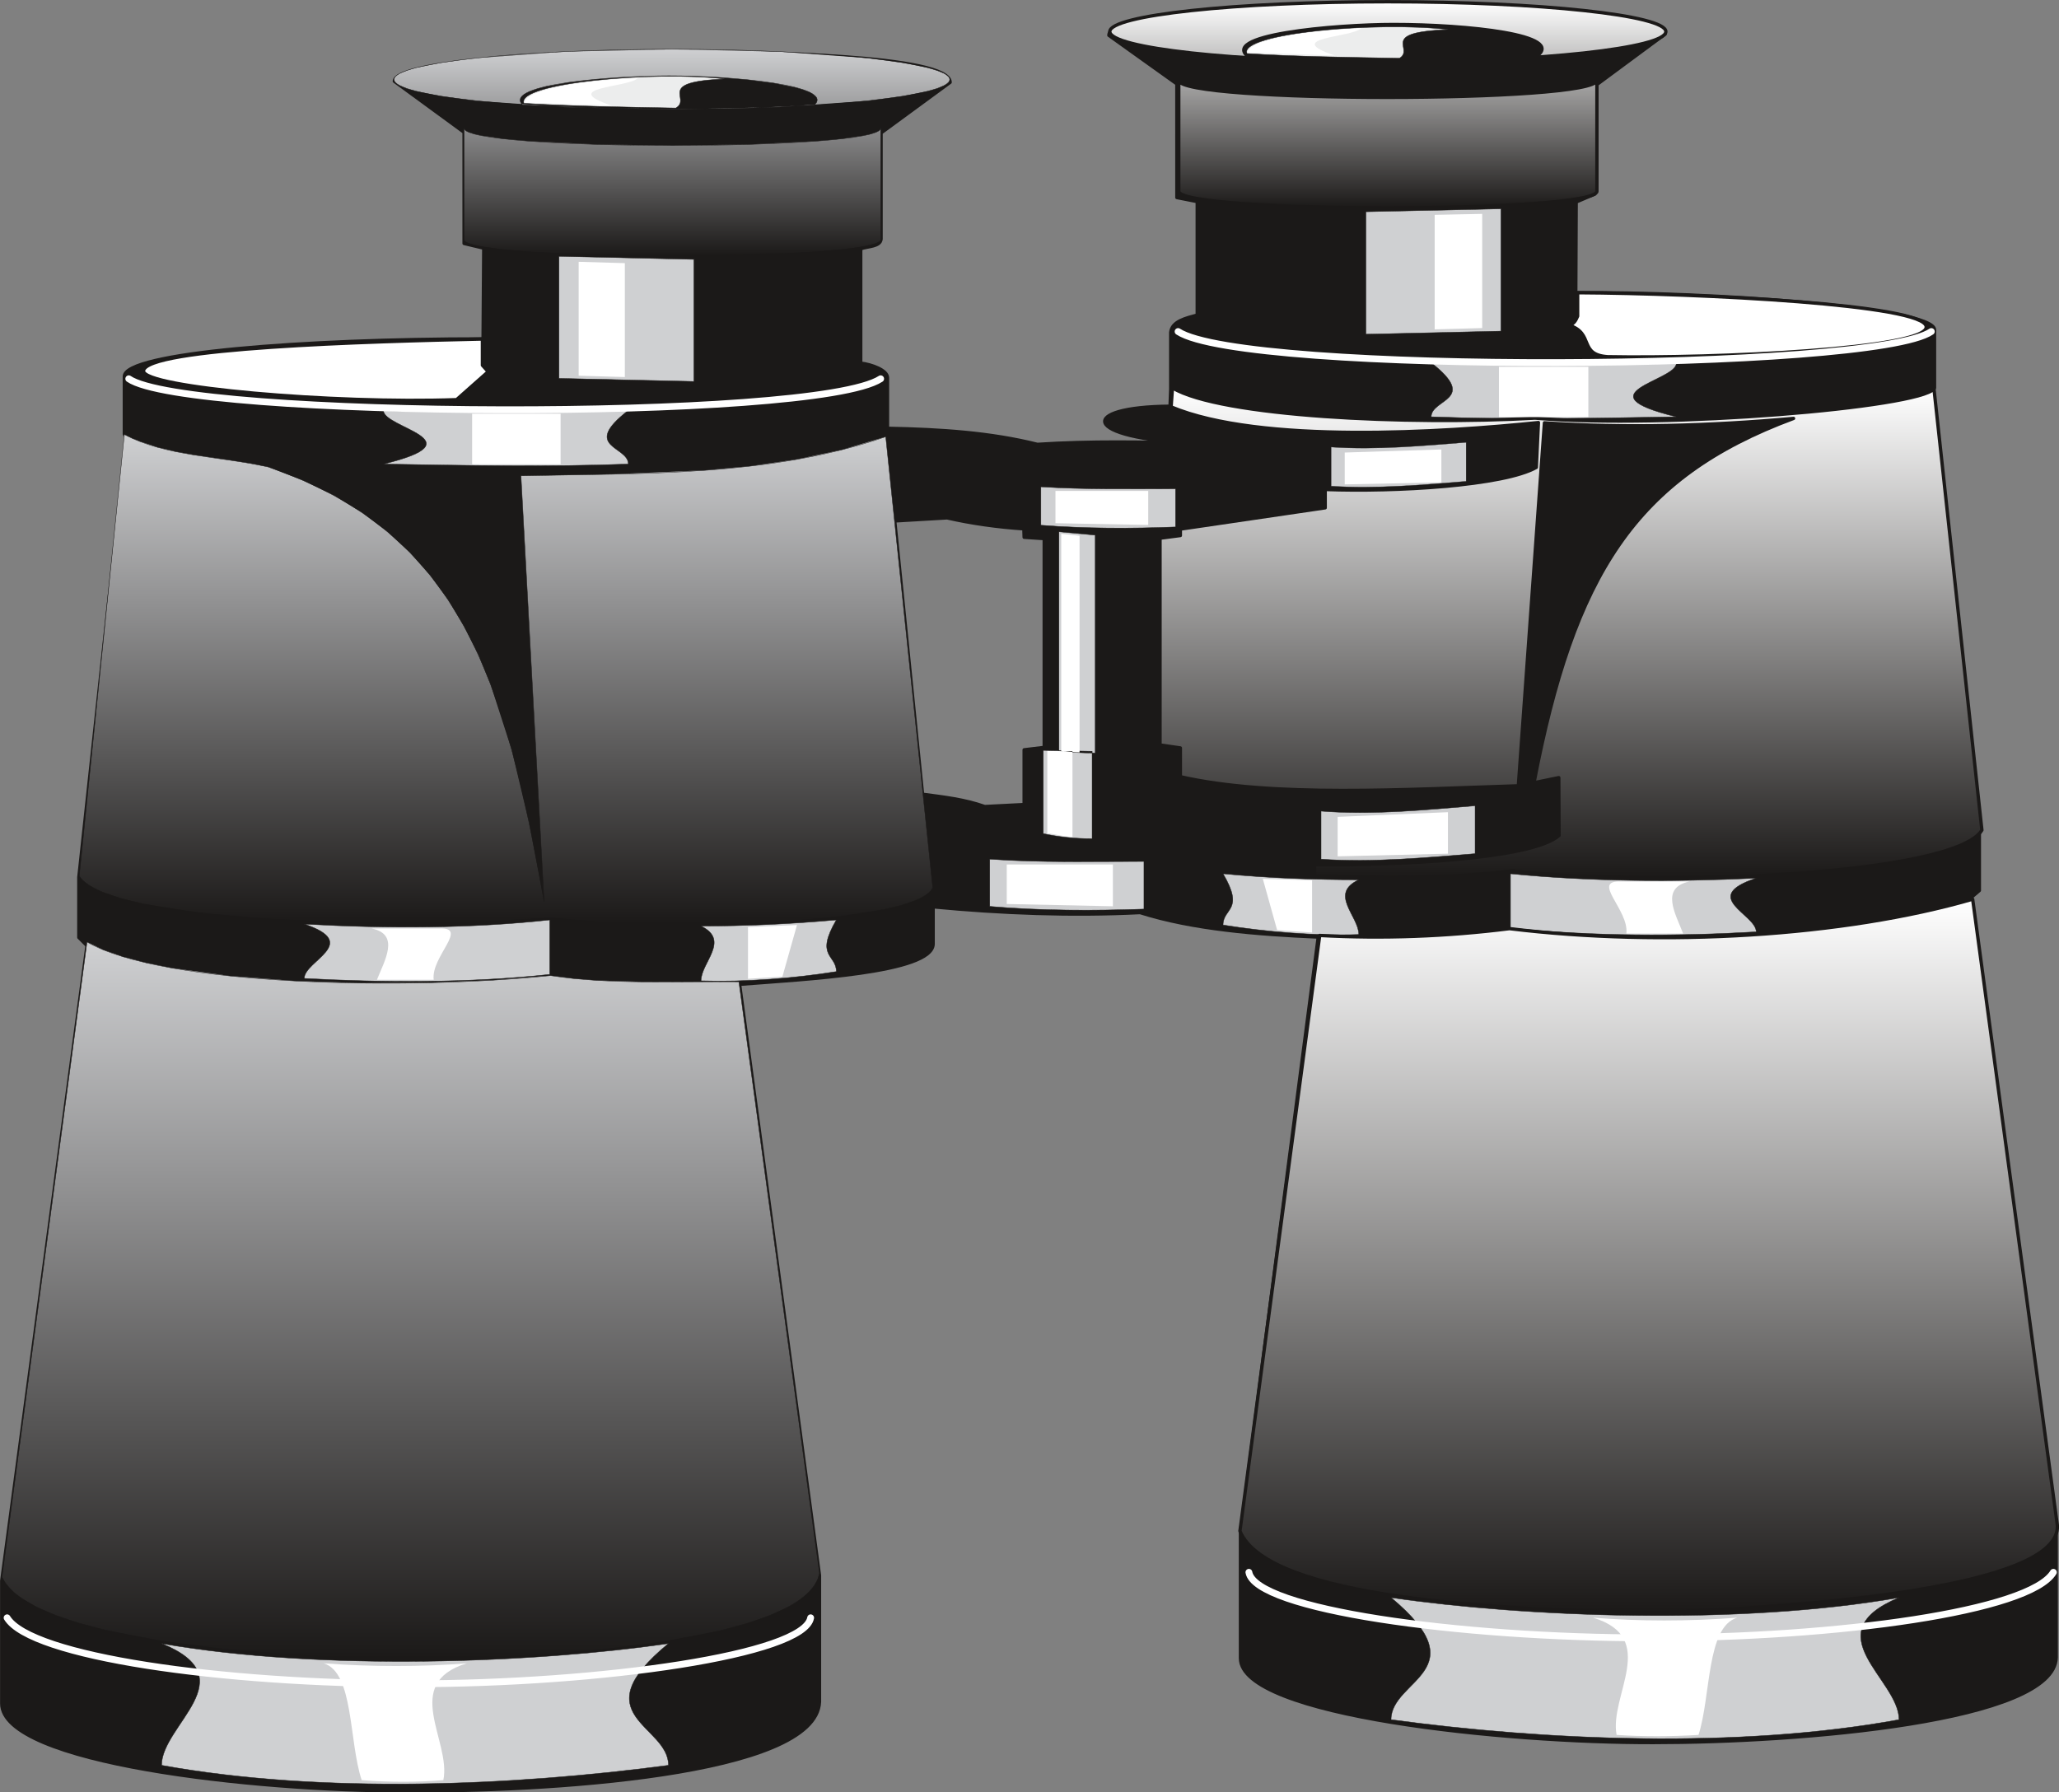 <svg xmlns="http://www.w3.org/2000/svg" xml:space="preserve" width="581.367" height="506.117" fill-rule="evenodd" stroke-linejoin="round" stroke-width="28.222" preserveAspectRatio="xMidYMid" version="1.2" viewBox="0 0 15382 13391"><rect x="0" y="0" width="15382" height="13391" fill="#808080" stroke="none"/><defs class="ClipPathGroup"><clipPath id="a" clipPathUnits="userSpaceOnUse"><path d="M0 0h15382v13391H0z"/></clipPath></defs><g class="SlideGroup"><g class="Slide" clip-path="url(#a)"><g class="Page"><g class="com.sun.star.drawing.ClosedBezierShape"><path fill="none" d="M0 16h15375v13378H0z" class="BoundingBox"/><path fill="#1B1918" d="M3012 13380c-1102 0-2999-203-2999-653v-917l637-4745-61-61v-450l356-3285-16-26v-431c0-176 1331-280 2680-280l5-678-147-35V988l-521-381c0-147 1215-221 1965-221 774 0 2187 23 2187 229l-516 378v793c-5 58-99 53-152 73v854c83 10 200 53 200 109v378c404 8 772 33 1120 120 399-26 793-18 1181-8-856-38-881-272-190-277l5-127v-424c8-84 114-107 198-130v-848l-152-30V627l-508-363c0-201 1422-229 2123-234 734-9 2033 66 2033 224l-526 389v807l-139 59-3 678c976-8 2680 107 2680 277v434l-10 18 345 3298v439l-63 54 637 4730v947c-13 480-1910 635-3010 635-1098 3-3084-195-3084-630v-942l581-4446c-459-20-937-58-1331-183-513 26-1044 5-1546-43v279c-6 216-963 262-1446 300l597 4416v945c-23 556-2065 673-3110 665Zm0 0Zm3880-7446c157 21 312 38 465 92l294-15v-409l150-18V4024l-150-10-2-63c-198-13-394-41-574-82l-391 23 208 2042Z"/><path fill="none" stroke="#1B1918" stroke-linecap="round" stroke-width="25" d="M3012 13380c-1102 0-2999-203-2999-653v-917l637-4745-61-61v-450l356-3285-16-26v-431c0-176 1331-280 2680-280l5-678-147-35V988l-521-381c0-147 1215-221 1965-221 774 0 2187 23 2187 229l-516 378v793c-5 58-99 53-152 73v854c83 10 200 53 200 109v378c404 8 772 33 1120 120 399-26 793-18 1181-8-856-38-881-272-190-277l5-127v-424c8-84 114-107 198-130v-848l-152-30V627l-508-363c0-201 1422-229 2123-234 734-9 2033 66 2033 224l-526 389v807l-139 59-3 678c976-8 2680 107 2680 277v434l-10 18 345 3298v439l-63 54 637 4730v947c-13 480-1910 635-3010 635-1098 3-3084-195-3084-630v-942l581-4446c-459-20-937-58-1331-183-513 26-1044 5-1546-43v279c-6 216-963 262-1446 300l597 4416v945c-23 556-2065 673-3110 665Z"/><path fill="none" stroke="#1B1918" stroke-linecap="round" stroke-width="25" d="M6892 5934c157 21 312 38 465 92l294-15v-409l150-18V4024l-150-10-2-63c-198-13-394-41-574-82l-391 23 208 2042Z"/></g><g class="com.sun.star.drawing.ClosedBezierShape"><path fill="none" d="M1205 1558h12985v11774H1205z" class="BoundingBox"/><path fill="#CFD0D2" d="M1207 12279c1191 209 2801 145 3787 0-658 541 0 607 0 910-1148 152-2581 218-3787 0 0-303 640-651 0-910Zm0 0Zm4030-5360c221 107 0 272 0 409 336 10 689-18 1011-69 0-129-162-109 0-386-345 31-685 46-1011 46Zm0 0Zm-1130 361v-407c-584 64-1209 66-1834 31 430 144 0 274 0 406 564 31 1232 36 1834-30Zm0 0Zm587-4214c-610 20-1212 15-1829 2 0 130 719 224 0 399 607 10 1219 23 1829 0 0-135-358-124 0-401Zm0 0Zm-518-1151v912l1008 23v-912l-1008-23Zm0 0Zm7037-355v914l-1009 23v-915l1009-22Zm0 0Zm2974 10376c-1194 211-2809 145-3795 0 658 549 0 610 0 912 1146 155 2586 221 3795 0 0-302-643-645 0-912Zm0 0ZM9869 6419v-359c383 31 792-10 1151-40v358c-348 28-768 68-1151 41Zm0 0Zm1415 513v-404c586 58 1209 63 1836 33-429 142 0 269 0 401-564 33-1232 36-1836-30Zm0 0Zm-1133-359c-226 105 0 272 0 409-338 11-691-20-1014-71 0-129 163-106 0-383 346 33 686 45 1014 45Zm0 0Zm-2757 199v-353c382 27 758 17 1152 17v356c-376 13-770 13-1152-20Zm0 0Zm400-544v-622l365 7v653c-127 0-256-13-365-38Zm0 0Zm117-617V3973l271 25v1628c-94 0-183-5-271-15Zm0 0Zm-135-1687v-287c330 21 660 15 1006 15v285c-325 13-676 13-1006-13Zm0 0Zm2916-1214c609 23 1214 20 1831 5 0 130-721 224 0 399-607 10-1222 23-1831 0 0-135 358-124 0-404Z"/><path fill="none" stroke="#1B1918" stroke-linecap="round" stroke-width="3" d="M1207 12279c1191 209 2801 145 3787 0-658 541 0 607 0 910-1148 152-2581 218-3787 0 0-303 640-651 0-910Zm4030-5360c221 107 0 272 0 409 336 10 689-18 1011-69 0-129-162-109 0-386-345 31-685 46-1011 46Zm-1130 361v-407c-584 64-1209 66-1834 31 430 144 0 274 0 406 564 31 1232 36 1834-30Zm587-4214c-610 20-1212 15-1829 2 0 130 719 224 0 399 607 10 1219 23 1829 0 0-135-358-124 0-401Zm-518-1151v912l1008 23v-912l-1008-23Zm7037-355v914l-1009 23v-915l1009-22Zm2974 10376c-1194 211-2809 145-3795 0 658 549 0 610 0 912 1146 155 2586 221 3795 0 0-302-643-645 0-912ZM9869 6419v-359c383 31 792-10 1151-40v358c-348 28-768 68-1151 41Zm1415 513v-404c586 58 1209 63 1836 33-429 142 0 269 0 401-564 33-1232 36-1836-30Zm-1133-359c-226 105 0 272 0 409-338 11-691-20-1014-71 0-129 163-106 0-383 346 33 686 45 1014 45Zm-2757 199v-353c382 27 758 17 1152 17v356c-376 13-770 13-1152-20Zm400-544v-622l365 7v653c-127 0-256-13-365-38Z"/><path fill="none" stroke="#1B1918" stroke-linecap="round" stroke-width="3" d="M7911 5611V3973l271 25v1628c-94 0-183-5-271-15Zm-135-1687v-287c330 21 660 15 1006 15v285c-325 13-676 13-1006-13Zm2916-1214c609 23 1214 20 1831 5 0 130-721 224 0 399-607 10-1222 23-1831 0 0-135 358-124 0-404Z"/></g><g class="com.sun.star.drawing.ClosedBezierShape"><path fill="none" d="M2942 366h4156v1548H2942z" class="BoundingBox"/><defs><linearGradient id="b" x1="5019" x2="5019" y1="1910" y2="367" gradientUnits="userSpaceOnUse"><stop offset="0" style="stop-color:#1b1918"/><stop offset="1" style="stop-color:#cfd0d2"/></linearGradient></defs><path d="M3467 1789V958l1 4 2 4 7 8 11 7 15 7 43 14 57 12 154 23 199 18 499 24 571 8 570-8 498-24 198-18 154-23 56-12 42-14 15-7 11-7 7-8 1-4 1-4v831l-1 4-1 4-7 7-11 7-15 7-42 13-57 11-153 21-199 18-499 23-571 7-571-7-499-23-199-18-153-21-57-11-42-13-15-7-11-7-7-7-1-4-1-4ZM5020 368l804 18 660 48 255 34 192 38 70 21 52 21 18 12 13 11 5 6 3 5 2 6 1 6-1 6-2 6-3 5-5 6-13 11-18 11-52 22-70 20-192 38-255 34-660 47-804 18-804-18-660-47-255-34-193-38-70-20-51-22-19-11-13-11-5-6-3-5-2-6-1-6 1-6 2-6 3-5 5-6 13-11 19-12 51-21 70-21 193-38 255-34 660-48 804-18ZM3904 785l-11-15-4-7-2-7-1-7 1-7 1-6 3-7 5-6 5-6 14-12 19-11 23-11 56-20 69-18 169-30 193-22 201-15 353-12 188 3 202 10 202 17 187 24 157 31 63 18 50 19 20 11 15 11 12 11 5 6 3 6 2 6 1 6-1 7-1 6-3 7-4 6-12 14-549 25-547 5-544-9-540-21Z" style="fill:url(#b)"/><path fill="none" stroke="#1B1918" stroke-linecap="round" stroke-width="3" d="M3467 1789V958c7 172 3112 172 3112 0v831c0 163-3112 163-3112 0ZM5020 368c1138 0 2075 101 2075 226 0 124-937 224-2075 224-1137 0-2076-100-2076-224 0-125 939-226 2076-226Z"/><path fill="none" stroke="#1B1918" stroke-linecap="round" stroke-width="3" d="M3904 785c-153-161 713-219 1094-219 471 0 1243 71 1086 219-732 48-1464 33-2180 0Z"/></g><g class="com.sun.star.drawing.ClosedBezierShape"><path fill="none" d="M3910 199h6912v611H3910z" class="BoundingBox"/><path fill="#ECEDED" d="M3914 772c361 22 757 28 1135 35 122-71-162-196 366-217-531-63-1559 31-1501 182Zm0 0Zm5401-372c363 23 759 28 1140 35 117-71-165-194 364-214-531-63-1560 28-1504 179Z"/><path fill="none" stroke="#1B1918" stroke-linecap="round" stroke-width="3" d="M3914 772c361 22 757 28 1135 35 122-71-162-196 366-217-531-63-1559 31-1501 182Zm5401-372c363 23 759 28 1140 35 117-71-165-194 364-214-531-63-1560 28-1504 179Z"/></g><g class="com.sun.star.drawing.ClosedBezierShape"><path fill="none" d="M590 3244h6381v3664H590z" class="BoundingBox"/><defs><linearGradient id="c" x1="3780" x2="3780" y1="6902" y2="3245" gradientUnits="userSpaceOnUse"><stop offset="0" style="stop-color:#1b1918"/><stop offset="1" style="stop-color:#cfd0d2"/></linearGradient></defs><path d="M929 3246 592 6546l27 32 38 30 47 28 57 27 140 48 172 42 422 67 499 44 543 23 557 6 536-11 483-26 373 31 432 16h458l453-18 417-35 350-54 140-33 111-39 44-21 35-23 26-23 9-12 7-13-351-3369-329 98-336 71-341 50-344 32-691 29-684 12 173 3184-113-594-129-542-158-489-93-225-106-210-119-198-134-183-151-170-169-156-188-142-210-128-233-113-258-100-136-27-139-22-280-41-138-25-134-32-127-42-62-25-59-29Z" style="fill:url(#c)"/><path fill="none" stroke="#1B1918" stroke-linecap="round" stroke-width="3" d="M929 3246 592 6546c233 348 2331 396 3521 310 891 104 2733 48 2855-224l-351-3369c-868 300-1823 272-2725 292l173 3184c-291-1654-619-2757-2061-3250-358-81-765-78-1075-243Z"/></g><g class="com.sun.star.drawing.ClosedBezierShape"><path fill="none" d="M13 7036h6112v5358H13z" class="BoundingBox"/><defs><linearGradient id="d" x1="3068" x2="3068" y1="12390" y2="7037" gradientUnits="userSpaceOnUse"><stop offset="0" style="stop-color:#1b1918"/><stop offset="1" style="stop-color:#cfd0d2"/></linearGradient></defs><path d="M650 7038 15 11782l24 42 32 40 40 39 48 36 118 69 144 62 167 56 188 50 423 82 469 61 488 41 483 24 455 7 420-6 472-21 491-39 480-61 436-84 191-53 169-59 142-66 60-36 52-39 43-40 34-42 24-44 14-47-602-4419-711 1-353-11-173-14-170-22-428 34-478 19-502 3-503-16-482-37-434-59-193-39-172-45-149-52-122-59Z" style="fill:url(#d)"/><path fill="none" stroke="#1B1918" stroke-linecap="round" stroke-width="3" d="M650 7038 15 11782c205 457 1927 609 3079 609 1024 3 2934-129 3028-637l-602-4419c-468-5-958 23-1407-46-1056 109-2887 81-3463-251Z"/></g><g class="com.sun.star.drawing.ClosedBezierShape"><path fill="none" d="M3919 211h6250v579H3919z" class="BoundingBox"/><path fill="#FFF" d="m9320 392 652 23c-404-136 130-133 196-204-295 10-828 68-848 181Zm0 0ZM3919 766l650 23c-407-137 127-135 193-204-290 8-826 67-843 181Z"/></g><g class="com.sun.star.drawing.ClosedBezierShape"><path fill="none" d="M9943 3303h1012v339H9943z" class="BoundingBox"/><path fill="#CFD0D2" d="M9944 3632v-292c340 23 696-10 1009-35v291c-305 25-669 58-1009 36Z"/><path fill="none" stroke="#1B1918" stroke-linecap="round" stroke-width="2" d="M9944 3632v-292c340 23 696-10 1009-35v291c-305 25-669 58-1009 36Z"/></g><g class="com.sun.star.drawing.ClosedBezierShape"><path fill="none" d="M9250 6705h6134v5357H9250z" class="BoundingBox"/><defs><linearGradient id="e" x1="12316" x2="12316" y1="12048" y2="6718" gradientUnits="userSpaceOnUse"><stop offset="0" style="stop-color:#1b1918"/><stop offset="1" style="stop-color:#fff"/></linearGradient></defs><path d="m9859 6989 354 11 355-5 355-20 354-37 438 42 451 22 456 1 454-18 446-38 430-57 407-77 378-95 633 4680v22l-4 21-14 41-25 39-35 38-44 35-53 34-131 63-160 57-185 51-430 85-483 64-504 47-940 53-943-32-491-36-470-53-426-77-189-49-169-55-145-64-119-72-49-39-41-42-33-44-24-46 596-4450Z" style="fill:url(#e)"/><path fill="none" stroke="#1B1918" stroke-linecap="round" stroke-width="25" d="M9859 6989c470 26 948 8 1418-51 1146 140 2498 59 3460-220l633 4680c20 468-1900 610-3008 650-1159-20-2886-101-3099-609l596-4450Z"/></g><g class="com.sun.star.drawing.ClosedBezierShape"><path fill="none" d="M8653 2885h6167v3688H8653z" class="BoundingBox"/><defs><linearGradient id="f" x1="11736" x2="11736" y1="6558" y2="2897" gradientUnits="userSpaceOnUse"><stop offset="0" style="stop-color:#1b1918"/><stop offset="1" style="stop-color:#fff"/></linearGradient></defs><path d="m8759 2898 79 39 101 35 122 31 139 28 323 47 368 34 396 20 407 9 773-17 409 20h460l951-47 429-40 357-47 142-26 113-26 78-27 26-13 9-6 7-7 358 3297-25 31-35 29-47 28-56 27-141 49-174 43-430 70-508 48-551 27-556 5-525-16-459-37-366 33-371 15-372 1-369-13v-81l519-7 552-34 253-29 220-39 92-23 80-26 63-29 26-16 21-16-2-432-185 38 120-544 142-473 81-213 88-196 98-183 107-168 118-156 128-143 141-132 154-121 168-111 182-102 198-94 214-86-469 35-469 18h-465l-458-20-195 2712-1318 35-326-6-314-16-295-32-272-49v-215l-152-22V4021l152-20v-48l1082-159v-137l435 2 232-9 229-17 215-23 192-32 84-18 75-21 63-22 52-25 16-335-631 52-370 17-384 5-383-12-365-33-171-25-160-33-147-40-133-48 10-142Z" style="fill:url(#f)"/><path fill="none" stroke="#1B1918" stroke-linecap="round" stroke-width="25" d="M8759 2898c359 215 1758 279 2708 226 994 81 2866-79 2981-219l358 3297c-201 337-2406 429-3507 304-482 56-990 61-1478 36v-81c620 5 1626-41 1826-219l-2-432-185 38c298-1550 752-2282 1939-2722-623 56-1258 74-1861 33l-195 2712c-836 26-1837 89-2525-68v-215l-152-22V4021l152-20v-48l1082-159v-137c528 20 1336-28 1577-165l16-335c-702 73-2078 162-2744-117l10-142Z"/></g><g class="com.sun.star.drawing.ClosedBezierShape"><path fill="none" d="M1059 2174h13345v831H1059z" class="BoundingBox"/><path fill="#FFF" d="M11725 2431c186 61 66 219 285 234 792 15 2398-58 2380-224-8-166-1687-249-2604-254v175c-15 34-25 54-61 69Zm0 0Zm-8121 102v196l43 48-236 209c-917 33-2339-91-2339-214 7-173 1691-221 2532-239Z"/><path fill="none" stroke="#1B1918" stroke-linecap="round" stroke-width="25" d="M11725 2431c186 61 66 219 285 234 792 15 2398-58 2380-224-8-166-1687-249-2604-254v175c-15 34-25 54-61 69Zm-8121 102v196l43 48-236 209c-917 33-2339-91-2339-214 7-173 1691-221 2532-239Z"/></g><g class="com.sun.star.drawing.ClosedBezierShape"><path fill="none" d="M8278 0h4181v1567H8278z" class="BoundingBox"/><defs><linearGradient id="g" x1="10368" x2="10368" y1="1553" y2="13" gradientUnits="userSpaceOnUse"><stop offset="0" style="stop-color:#1b1918"/><stop offset="1" style="stop-color:#fff"/></linearGradient></defs><path d="m9346 438-23-16-17-16-6-8-4-7-3-8-1-7v-7l2-7 3-7 4-6 13-13 17-13 22-11 27-12 64-20 77-19 89-17 199-27 214-19 206-11 181-4 214 4 218 11 209 18 186 26 79 16 69 18 57 19 23 11 19 11 16 11 11 12 4 6 3 7 1 6 1 7-1 6-2 7-3 7-5 7-13 14-18 15-541 25-536 11-530-4-525-16Zm1021-425-805 18-660 48-254 33-193 38-70 20-52 21-18 11-13 11-5 6-3 6-2 5-1 6 1 6 2 6 3 5 5 6 13 11 18 11 52 22 70 21 193 38 254 34 660 49 805 18 805-18 661-49 255-34 192-38 71-21 51-22 19-11 13-11 5-6 3-5 2-6 1-6-1-6-2-5-3-6-5-6-13-11-19-11-51-21-71-20-192-38-255-33-661-48-805-18Zm1563 1416V600l-1 4-2 4-7 7-11 8-16 7-43 13-57 13-155 22-200 18-501 24-573 8-572-8-499-24-200-18-153-22-57-13-42-13-15-7-11-8-7-7-1-4-1-4v829l1 4 1 4 7 7 11 7 15 7 42 13 57 12 154 21 200 18 500 23 574 8 574-8 500-23 200-18 154-21 57-12 42-13 15-7 11-7 7-7 1-4 1-4Z" style="fill:url(#g)"/><path fill="none" stroke="#1B1918" stroke-linecap="round" stroke-width="25" d="M9346 438c-286-177 635-255 1064-255 554 0 1294 78 1068 239-725 44-1436 46-2132 16Z"/><path fill="none" stroke="#1B1918" stroke-linecap="round" stroke-width="25" d="M10367 13c-1139 0-2076 101-2076 223 0 124 937 227 2076 227s2078-103 2078-227c0-122-939-223-2078-223Zm1563 1416V600c-10 170-3124 170-3124 0v829c0 165 3124 165 3124 0Z"/></g><g fill="none" class="com.sun.star.drawing.OpenBezierShape"><path d="M27 2451h15340v10156H27z" class="BoundingBox"/><path stroke="#FFF" stroke-linecap="round" stroke-width="51" d="M53 12087c177 290 1597 493 3022 493 1424 0 2932-218 2981-493M962 2830c429 297 5127 320 5617 0m8761 8917c-175 290-1600 490-3025 490-1428 0-2937-213-2985-490m5098-9270c-429 297-5137 322-5627 0"/></g><g class="com.sun.star.drawing.ClosedBezierShape"><path fill="none" d="M2418 1598h10561v11716H2418z" class="BoundingBox"/><path fill="#FFF" d="M2418 12427c355 27 734 27 1069 0-493 152-114 581-175 873-188 16-407 16-610 0-97-292-58-805-284-873Zm0 0Zm3170-5114v-387l366-15-109 386-257 16Zm0 0Zm-2812-376h505c226-11-63 210-41 383h-424c56-142 176-340-40-383Zm0 0Zm751-3468v-378h661v378h-661Zm0 0Zm796-662v-851l345 10v851l-345-10Zm0 0Zm7543 309v-375h-668v375h668Zm0 0Zm1112 8970c-358 28-739 28-1077 0 496 150 120 582 176 876 190 13 406 13 612 0 94-294 58-807 289-876Zm0 0Zm-358-5500h-510c-229-10 61 211 40 389h424c-55-145-175-341 46-389Zm0 0Zm-2818 381v-391l-368-10 107 383 261 18Zm0 0Zm191-569v-295l824-35v310l-824 20Zm0 0Zm-2472 356v-295h793v312l-793-17Zm0 0Zm303-526v-617l188 2v640c-64 0-138-25-188-25Zm0 0Zm104-617V3988l137 15v1618c-48 0-99-8-137-10Zm0 0Zm-43-1702v-241h693v254l-693-13Zm0 0Zm2161-290v-238l722-23v246l-722 15Zm0 0Zm1027-1168v-853l-355 7v856l355-10Z"/></g></g></g></g></svg>

